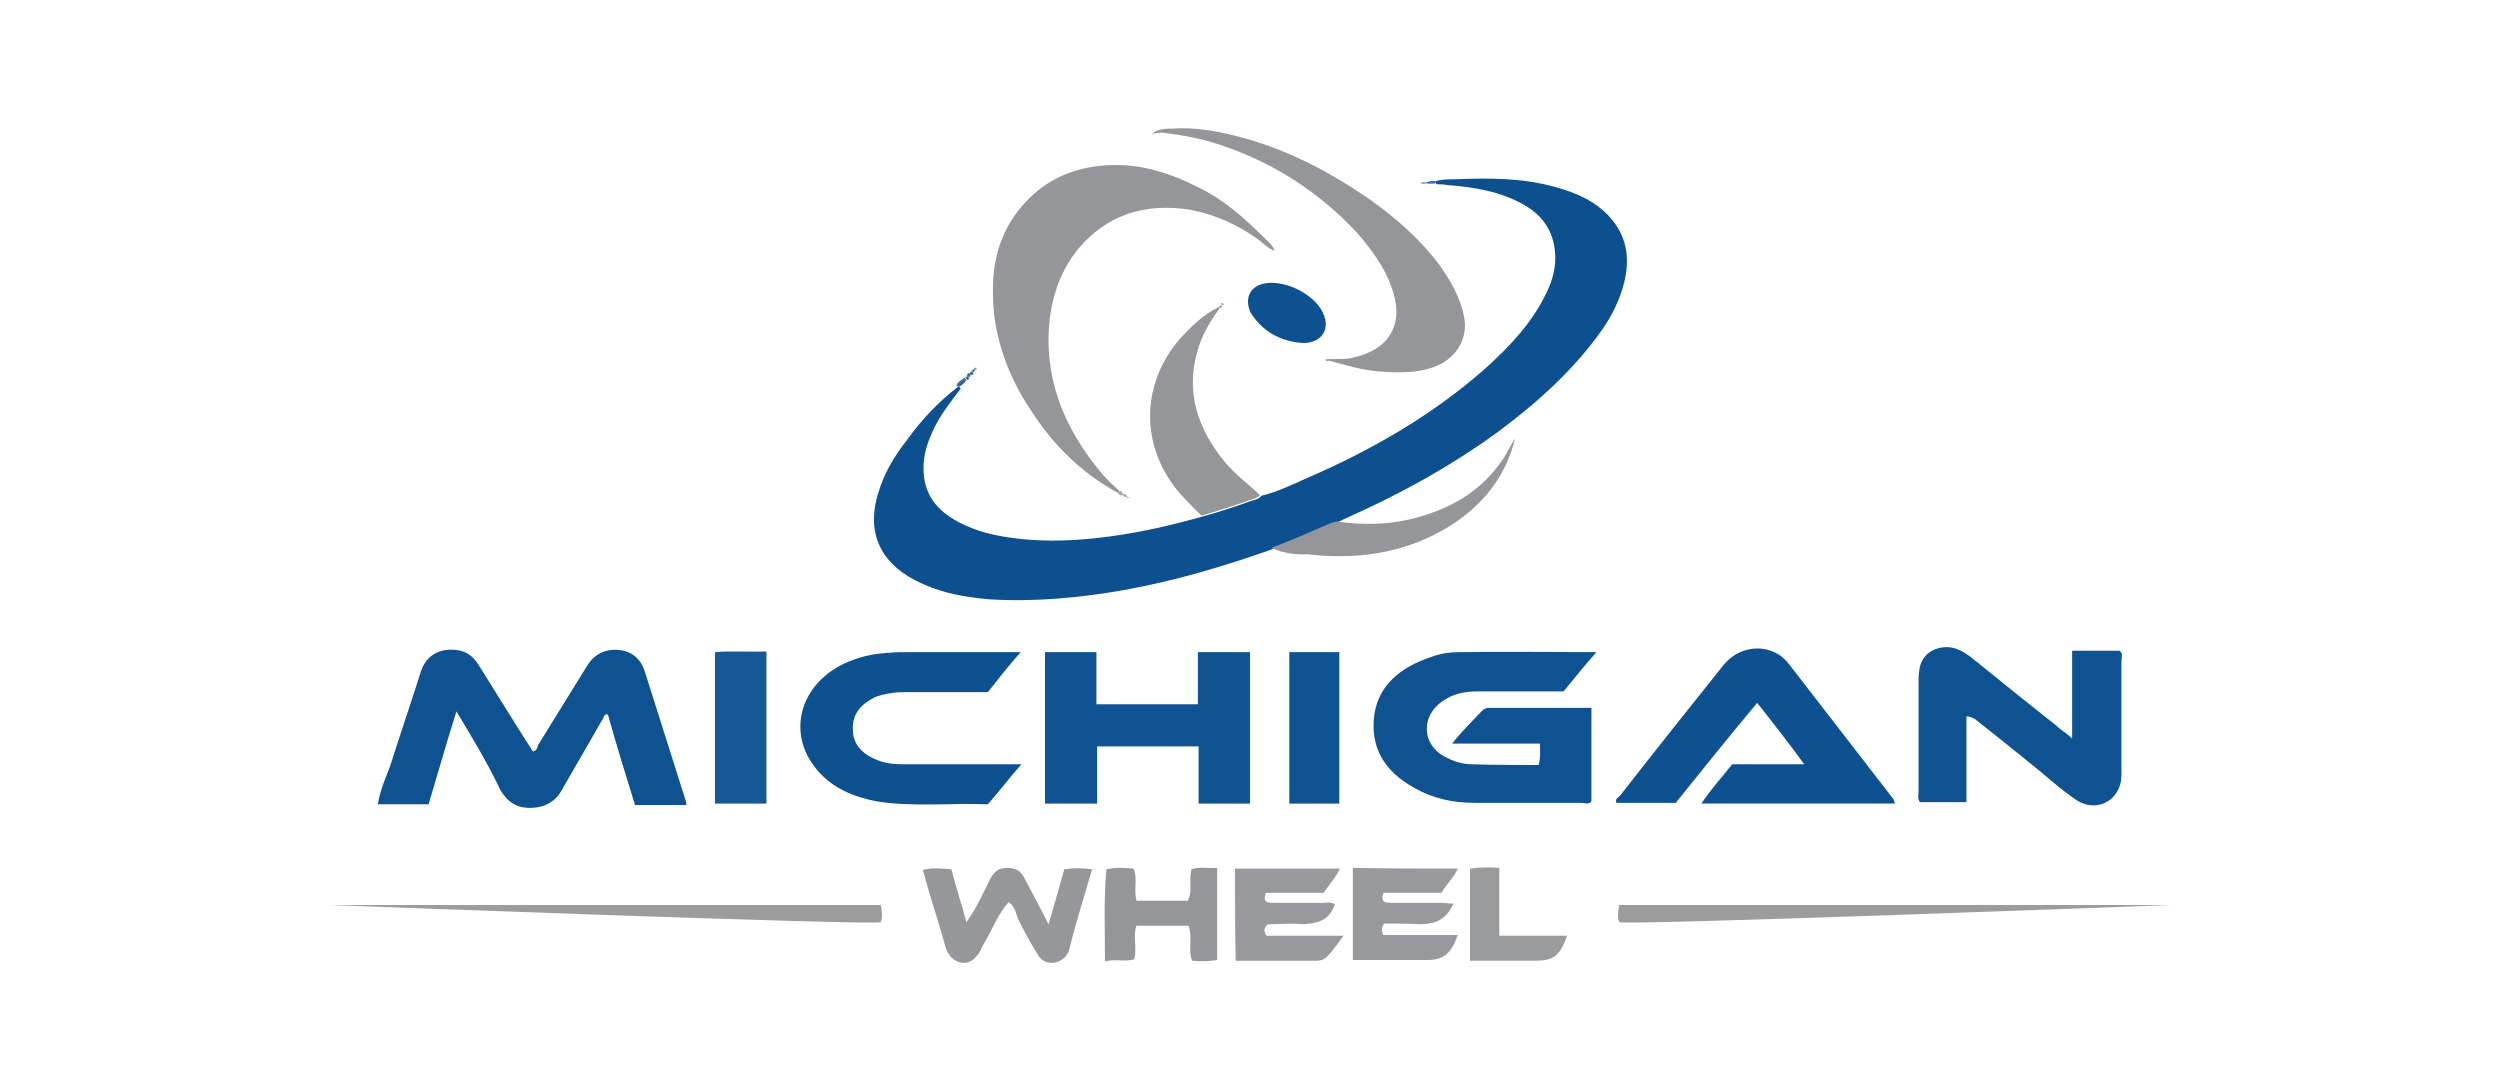 <?xml version="1.0" encoding="utf-8"?>
<!-- Generator: Adobe Illustrator 25.0.1, SVG Export Plug-In . SVG Version: 6.00 Build 0)  -->
<svg version="1.1" id="Layer_1" xmlns="http://www.w3.org/2000/svg" xmlns:xlink="http://www.w3.org/1999/xlink" x="0px" y="0px"
	 viewBox="0 0 350 150" style="enable-background:new 0 0 350 150;" xml:space="preserve">
<style type="text/css">
	.st0{fill:#0E5191;}
	.st1{fill:#0E5291;}
	.st2{fill:#0F5292;}
	.st3{fill:#105392;}
	.st4{fill:#0D5191;}
	.st5{fill:#165895;}
	.st6{fill:#9A9C9E;}
	.st7{fill:#999B9D;}
	.st8{fill:#97999C;}
	.st9{fill:#949699;}
	.st10{fill:#96979A;}
	.st11{fill:#0C5090;}
	.st12{fill:#326BA1;}
	.st13{fill:#95B2CE;}
	.st14{fill:#A7A9AB;}
	.st15{fill:#739ABF;}
</style>
<g>
	<path class="st0" d="M234.6,112.4c-3,0-5.6,0-8.3,0c-0.2-0.6,0.2-0.7,0.5-1c4.6-5.9,9.3-11.8,14.1-17.8c0.9-1.2,2-2.2,3.6-2.6
		c2.2-0.6,4.5,0.1,5.9,1.9c4.9,6.3,9.8,12.7,14.7,19c0.1,0.2,0.1,0.3,0.2,0.6c-9,0-18,0-27.1,0c1.3-2,2.9-3.7,4.3-5.5
		c3.3,0,6.6,0,10.1,0c-2.2-3-4.3-5.7-6.6-8.6C242,103.2,238.3,107.8,234.6,112.4z"/>
	<path class="st1" d="M275.3,100.3c0,4,0,8,0,12c-2.2,0-4.3,0-6.5,0c-0.4-0.5-0.2-1-0.2-1.6c0-5.1,0-10.1,0-15.3
		c0-1.8,0.2-3.6,2.3-4.5c2.2-0.8,3.8,0.1,5.4,1.4c3.8,3.1,7.7,6.2,11.6,9.3c0.6,0.6,1.4,1,2.2,1.8c0-4.3,0-8.2,0-12.3
		c2.3,0,4.4,0,6.6,0c0.6,0.4,0.3,0.9,0.3,1.4c0,5.2,0,10.5,0,15.6c0,0.6,0,1.2-0.2,1.8c-0.8,2.7-3.9,3.8-6.4,1.9
		c-1.6-1.1-3-2.3-4.4-3.5c-3.2-2.6-6.4-5.2-9.6-7.7C276.2,100.6,276,100.3,275.3,100.3z"/>
	<path class="st2" d="M215.4,107.1c0.3-1,0.2-1.9,0.2-3c-4.1,0-8,0-12.3,0c1.4-1.8,2.8-3.1,4.1-4.5c0.3-0.3,0.6-0.5,1-0.5
		c4.7,0,9.5,0,14.4,0c0,4.5,0,8.8,0,13.1c-0.4,0.5-0.9,0.2-1.4,0.2c-4.9,0-10,0-14.9,0c-3.1,0-5.9-0.6-8.5-2.1
		c-4.2-2.3-6.2-5.7-5.6-10.2c0.6-4.2,3.7-6.7,7.9-8.1c1.3-0.5,2.6-0.7,4-0.7c6.3-0.1,12.7,0,19.2,0c-1.7,1.9-3.1,3.7-4.6,5.5
		c-4.2,0-8.1,0-12.1,0c-1.7,0-3.2,0.3-4.6,1.2c-3.5,2.2-3.2,6.6,0.6,8.2c1,0.5,2.2,0.8,3.3,0.8C208.5,107.1,214.8,107.1,215.4,107.1
		z"/>
	<path class="st3" d="M180.5,91.3c2.4,0,4.6,0,7,0c0,7,0,14.1,0,21.2c-2.3,0-4.6,0-7,0C180.5,105.5,180.5,98.5,180.5,91.3z"/>
	<path class="st3" d="M146.3,91.3c2.5,0,4.7,0,7.2,0c0,2.4,0,4.8,0,7.3c4.8,0,9.3,0,14.2,0c0-2.4,0-4.8,0-7.3c2.6,0,4.8,0,7.3,0
		c0,6.9,0,14.1,0,21.2c-2.3,0-4.6,0-7.2,0c0-2.6,0-5.3,0-8c-4.8,0-9.3,0-14.2,0c0,2.6,0,5.2,0,8c-2.5,0-4.9,0-7.3,0
		C146.3,105.4,146.3,98.4,146.3,91.3z"/>
	<path class="st4" d="M142.9,91.3c-1.7,1.9-3.1,3.7-4.6,5.6c-3.8,0-7.7,0-11.6,0c-1.4,0-2.9,0.2-4.2,0.7c-2,1-3.2,2.4-3.1,4.5
		c0,2.2,1.4,3.5,3.4,4.3c1.2,0.5,2.5,0.6,3.8,0.6c5.4,0,10.6,0,16.4,0c-1.7,1.9-3.1,3.8-4.7,5.6c-5.2-0.2-10.4,0.4-15.5-0.4
		c-3.3-0.6-6.3-1.9-8.4-4.4c-4.6-5.4-2.2-12.8,5-15.4c1.6-0.6,3.2-0.9,4.9-1c1-0.1,1.9-0.1,2.9-0.1
		C132.2,91.3,137.4,91.3,142.9,91.3z"/>
	<path class="st5" d="M107.3,91.2c0,7.3,0,14.2,0,21.3c-2.4,0-4.7,0-7.2,0c0-6.9,0-14.1,0-21.2C102.4,91.1,104.8,91.3,107.3,91.2z"
		/>
	<path class="st1" d="M63.9,99.6c-1.4,4.4-2.6,8.7-3.9,13c-2.4,0-4.7,0-7.1,0c0.3-1.9,1-3.5,1.7-5.3c1.4-4.4,2.9-8.8,4.3-13.2
		c0.7-2.3,2.6-3.4,5-3.1c1.7,0.2,2.6,1.2,3.3,2.4c2.5,4,4.9,7.9,7.4,11.8c0.6-0.1,0.6-0.6,0.8-1c2.3-3.7,4.5-7.3,6.8-11
		c1-1.6,2.5-2.4,4.5-2.2c1.9,0.2,3.1,1.4,3.6,3.1c1.9,6,3.8,12,5.7,18c0.1,0.2,0,0.4,0.1,0.6c-2.3,0-4.6,0-7.2,0
		c-1.3-4.2-2.6-8.4-3.8-12.7c-0.6-0.1-0.6,0.6-0.8,0.8c-1.9,3.3-3.8,6.6-5.7,9.9c-0.8,1.4-2.1,2.3-4.1,2.4c-2.1,0.1-3.4-0.8-4.4-2.4
		C68.3,106.9,66.2,103.4,63.9,99.6z"/>
</g>
<g>
	<path class="st6" d="M123.3,129.1c0.3-0.7,0.2-1.4,0-2.4c-20.3,0-77.2,0-77.2,0S122.6,129.6,123.3,129.1z"/>
	<path class="st6" d="M226.7,129.1c-0.3-0.7-0.2-1.4,0-2.4c20.3,0,77.2,0,77.2,0S227.4,129.6,226.7,129.1z"/>
	<path class="st7" d="M205.8,134.5c0-4.5,0-8.6,0-12.9c1.4-0.2,2.5-0.2,4.1-0.1c0,3,0,6.2,0,9.5c3.3,0,6.4,0,9.5,0
		c-1,2.8-1.9,3.5-4.4,3.5C211.9,134.5,208.9,134.5,205.8,134.5z"/>
	<path class="st8" d="M172.9,121.6c5,0,9.8,0,14.7,0c-0.6,1.3-1.5,2.2-2.3,3.4c-2.6,0-5.4,0-8.1,0c-0.4,1.2,0.1,1.4,1,1.4
		c2.3,0,4.6,0,6.9,0c0.6,0,1.1-0.2,1.8,0.2c-0.8,2-1.8,2.6-4.4,2.8c-1.7-0.2-3.4,0-5,0c-0.6,0.5-0.6,1-0.2,1.6c3.4,0,6.9,0,10.8,0
		c-0.9,1.2-1.5,2.1-2.2,2.8c-0.4,0.5-1,0.7-1.5,0.7c-3.7,0-7.4,0-11.4,0C172.9,130.1,172.9,126,172.9,121.6z"/>
	<path class="st8" d="M204.1,121.6c-0.6,1.3-1.6,2.2-2.3,3.4c-1.5,0-2.7,0-4.1,0c-1.4,0-2.7,0-4,0c-0.5,1.3,0.2,1.4,1.1,1.4
		c2.3,0,4.6,0,6.9,0c0.6,0,1.1,0.1,1.8,0.1c-1,2.1-2.2,2.8-4.5,2.9c-1.8-0.1-3.5-0.1-5.2-0.1c-0.6,0.7-0.2,1.1-0.2,1.6
		c3.5,0,6.9,0,10.5,0c-1,2.7-2,3.5-4.4,3.5c-3.4,0-6.8,0-10.3,0c0-4.4,0-8.6,0-12.9C194.3,121.6,199.1,121.6,204.1,121.6z"/>
	<path class="st9" d="M154.7,134.6c0-4.5-0.2-8.6,0.2-12.9c1.4-0.3,2.5-0.2,3.8-0.1c0.6,1.4,0,2.9,0.4,4.5c2.3,0,4.8,0,7.2,0
		c0.7-1.3,0.1-2.8,0.5-4.4c1.1-0.4,2.3-0.1,3.6-0.2c0,4.5,0,8.6,0,12.9c-1.2,0.2-2.3,0.2-3.5,0.1c-0.6-1.5,0.1-3.2-0.5-4.9
		c-2.3,0-4.8,0-7.3,0c-0.5,1.4,0.1,3-0.3,4.7C157.5,134.7,156.2,134.2,154.7,134.6z"/>
	<path class="st10" d="M141.2,126.3c-1.5,1.7-2.3,3.9-3.5,5.9c-0.2,0.2-0.3,0.7-0.5,1c-0.6,1-1.4,1.7-2.5,1.6
		c-1.2-0.2-1.9-1-2.3-2.1c-0.7-2.6-1.5-5.1-2.3-7.7c-0.3-1.1-0.6-2.1-0.9-3.2c1.4-0.4,2.6-0.2,4-0.1c0.6,2.4,1.4,4.8,2.1,7.4
		c1.5-2.1,2.3-4,3.3-6c0.6-1.1,1.2-1.6,2.4-1.6c1.3,0,2,0.5,2.5,1.6c1.1,2.1,2.1,3.9,3.3,6.3c0.8-2.7,1.5-5.2,2.2-7.7
		c1.4-0.2,2.5-0.2,3.9,0c-1.1,3.8-2.3,7.5-3.2,11.2c-0.3,1.1-1.1,1.7-2.2,1.9c-1.1,0.1-1.9-0.5-2.3-1.3c-1-1.6-1.9-3.3-2.7-4.9
		C142.2,127.7,142,126.8,141.2,126.3z"/>
</g>
<g>
	<path class="st11" d="M200.9,25.4c0.9-0.3,1.7-0.3,2.7-0.3c4.9-0.2,9.6-0.2,14.2,1.1c2.9,0.8,5.4,1.9,7.4,4c2.6,2.8,3,5.9,2.2,9.3
		c-0.6,2.4-1.7,4.7-3.2,6.8c-3.9,5.5-8.9,10-14.4,14.1c-6.7,4.9-14,8.9-21.7,12.3c-0.3,0.2-0.7,0.3-0.9,0.5
		c-0.3,0.1-0.5,0.1-0.7,0.2c-2.9,1.1-5.6,2.3-8.4,3.5c-6.8,2.4-13.5,4.4-20.7,5.7c-6.2,1.1-12.6,1.7-19,1.3
		c-3.2-0.3-6.2-0.8-9.1-2.1c-5.8-2.5-8.1-6.9-6.4-12.6c0.8-2.8,2.2-5.2,4-7.5c2.1-2.9,4.4-5.4,7.3-7.6c0.1,0.1,0.3,0.3,0.3,0.3
		c-1.3,1.7-2.7,3.5-3.6,5.3c-1,2-1.7,4-1.6,6.2c0.1,3.8,2.4,6.2,6.2,7.8c2.2,1,4.6,1.4,6.9,1.7c4.3,0.5,8.6,0.3,13-0.3
		c4.4-0.6,8.8-1.6,13-2.8c2.2-0.6,4.3-1.3,6.3-2c0.6-0.3,1.5-0.3,1.9-0.9c2.1-0.5,4-1.4,6-2.3c9.3-4,17.8-8.9,25.1-15.3
		c3.6-3.2,6.8-6.6,8.8-10.8c0.9-1.8,1.4-3.8,1.2-5.8c-0.3-2.9-1.7-5-4.3-6.5c-3.3-1.9-7-2.5-10.8-2.8c-0.5-0.1-1-0.1-1.4-0.1
		C200.9,25.6,200.9,25.5,200.9,25.4z"/>
	<path class="st9" d="M156.5,69c-5.3-2.9-9.2-6.9-12.2-11.6c-2.7-4-4.5-8.5-5.1-13.2c-0.5-4.9-0.2-9.7,2.9-14.1
		c2.9-4,6.8-6.4,12.1-6.9c4.9-0.5,9.4,0.9,13.5,3c3.6,1.7,6.5,4.3,9.3,7.1c0.3,0.3,1.3,1.1,1.4,1.8c-0.8-0.3-1.7-1.1-2-1.4
		c-2.9-2.1-6-3.6-9.6-4.3c-6.5-1.1-11.9,0.7-15.9,5.5c-2.3,2.9-3.4,6-3.9,9.4c-1,8.2,1.7,15.3,7.1,21.8c0.8,1,1.7,1.8,2.8,2.8
		C156.7,68.8,156.6,68.8,156.5,69z"/>
	<path class="st9" d="M185.6,50.3c1.4-0.1,2.8,0.1,4.1-0.3c4.3-1,6.5-4,5.6-8.1c-0.8-3.6-2.9-6.5-5.3-9.3
		c-5.3-5.7-11.8-9.9-19.4-12.4c-2.5-0.8-5.1-1.3-7.6-1.6c-0.6-0.1-1.1,0.1-1.7,0.1c0.6-0.5,1.4-0.7,2.9-0.7c3-0.2,5.9,0.3,8.7,1
		c6.9,1.7,13,4.9,18.7,8.8c3.7,2.6,7.1,5.6,9.7,9c1.7,2.3,3.2,4.9,3.7,7.7s-1,5.5-3.8,6.7c-2.6,1.1-5.5,1-8.2,0.8
		c-2.4-0.2-4.7-0.9-6.9-1.5C185.7,50.6,185.6,50.5,185.6,50.3z"/>
	<path class="st9" d="M176.4,69.3c-0.5,0.6-1.3,0.6-1.9,0.9c-2.1,0.7-4.3,1.4-6.3,2c-1-1-2-2-3-3.1c-5.6-6.5-5.6-15.3,0.1-21.8
		c1.6-1.7,3.1-3.2,5.3-4.3c0.1,0.1,0.1,0.1,0.2,0.1c-1.4,1.9-2.6,3.9-3.2,6.2c-1.6,5.7,0.1,10.8,3.9,15.4
		C172.9,66.4,174.8,67.8,176.4,69.3z"/>
	<path class="st9" d="M178,76.7c2.9-1.1,5.6-2.3,8.4-3.5c0.3-0.1,0.5-0.1,0.7-0.2c3.5,0.5,6.9,0.5,10.3-0.3c5.5-1.3,10-3.9,13-8.4
		c0.5-0.7,1.6-2.9,1.7-2.9c-1.1,4.7-3.9,8.6-8,11.5c-6.2,4.3-13.4,5.6-21,4.7C181.3,77.7,179.5,77.4,178,76.7z"/>
	<path class="st4" d="M178.2,39.6c2.9,0.1,6.2,2.1,7.1,4.4c1,2.3-0.5,4.2-3.2,4c-3-0.3-5.2-1.6-6.8-3.9c-0.1-0.2-0.2-0.3-0.3-0.5
		C174.1,41.3,175.4,39.5,178.2,39.6z"/>
	<path class="st12" d="M134.2,54.2c-0.1-0.1-0.3-0.3-0.3-0.3c0.3-0.5,0.7-0.7,1.1-1c0.1,0.1,0.2,0.2,0.3,0.3
		C135.1,53.5,134.8,53.9,134.2,54.2z"/>
	<path class="st12" d="M200.9,25.4c0,0.1,0,0.2,0,0.3c-0.4,0-0.8,0-1.2,0c0-0.1,0-0.1,0-0.2C200,25.5,200.5,25.2,200.9,25.4z"/>
	<path class="st13" d="M199.7,25.5c0,0.1,0,0.1,0,0.2c-0.3,0.1-0.6,0.1-0.9-0.1C199.1,25.4,199.3,25.5,199.7,25.5z"/>
	<path class="st14" d="M156.5,69c0.1-0.1,0.3-0.2,0.3-0.3c0.3,0.1,0.3,0.3,0.5,0.5c-0.1,0.1-0.1,0.1-0.2,0.2
		C156.8,69.3,156.6,69.3,156.5,69z"/>
	<path class="st14" d="M157.8,69.6c-0.3,0-0.5-0.1-0.6-0.3c0.1-0.1,0.1-0.1,0.2-0.2C157.5,69.2,157.8,69.3,157.8,69.6L157.8,69.6z"
		/>
	<path class="st15" d="M136.2,51.8c0.1-0.2,0.3-0.4,0.5-0.3c0.1,0.1,0,0.3-0.2,0.3C136.4,51.8,136.3,51.8,136.2,51.8z"/>
	<path class="st14" d="M157.8,69.5c0.1,0.1,0.2,0.1,0.3,0.2C157.9,69.8,157.8,69.8,157.8,69.5L157.8,69.5z"/>
	<path class="st12" d="M135.1,52.9c0.1-0.1,0.3-0.2,0.3-0.3c0.1,0.1,0.1,0.2,0.3,0.3c-0.1,0.2-0.1,0.3-0.3,0.3
		C135.3,53,135.2,52.9,135.1,52.9z"/>
	<path class="st12" d="M135.9,52.5c-0.1,0.2-0.1,0.3-0.3,0.3c-0.1-0.1-0.1-0.2-0.3-0.3c0.1-0.1,0.3-0.2,0.3-0.3
		C135.8,52.4,135.9,52.4,135.9,52.5z"/>
	<path class="st12" d="M135.7,52.3c0.1-0.1,0.2-0.2,0.3-0.3c0.1,0.1,0.1,0.1,0.3,0.2c0,0.2-0.1,0.3-0.3,0.3
		C135.9,52.4,135.8,52.4,135.7,52.3z"/>
	<path class="st12" d="M136.2,51.8c0.1,0,0.3,0,0.3,0c-0.1,0.2-0.2,0.3-0.3,0.3c-0.1-0.1-0.1-0.1-0.3-0.2
		C136.1,51.9,136.1,51.9,136.2,51.8z"/>
	<path class="st9" d="M170.6,43c0.1-0.1,0.3-0.3,0.5-0.2l0,0c0,0.2-0.1,0.3-0.3,0.3C170.7,43,170.7,43,170.6,43z"/>
	<path class="st9" d="M171,42.7c-0.1-0.1,0-0.3,0.1-0.3C171.5,42.7,171.2,42.7,171,42.7L171,42.7z"/>
	<path class="st9" d="M178,34.8c0.1-0.1,0.1-0.1,0.2-0.1"/>
	<path class="st9" d="M177.9,34.6"/>
</g>
</svg>
